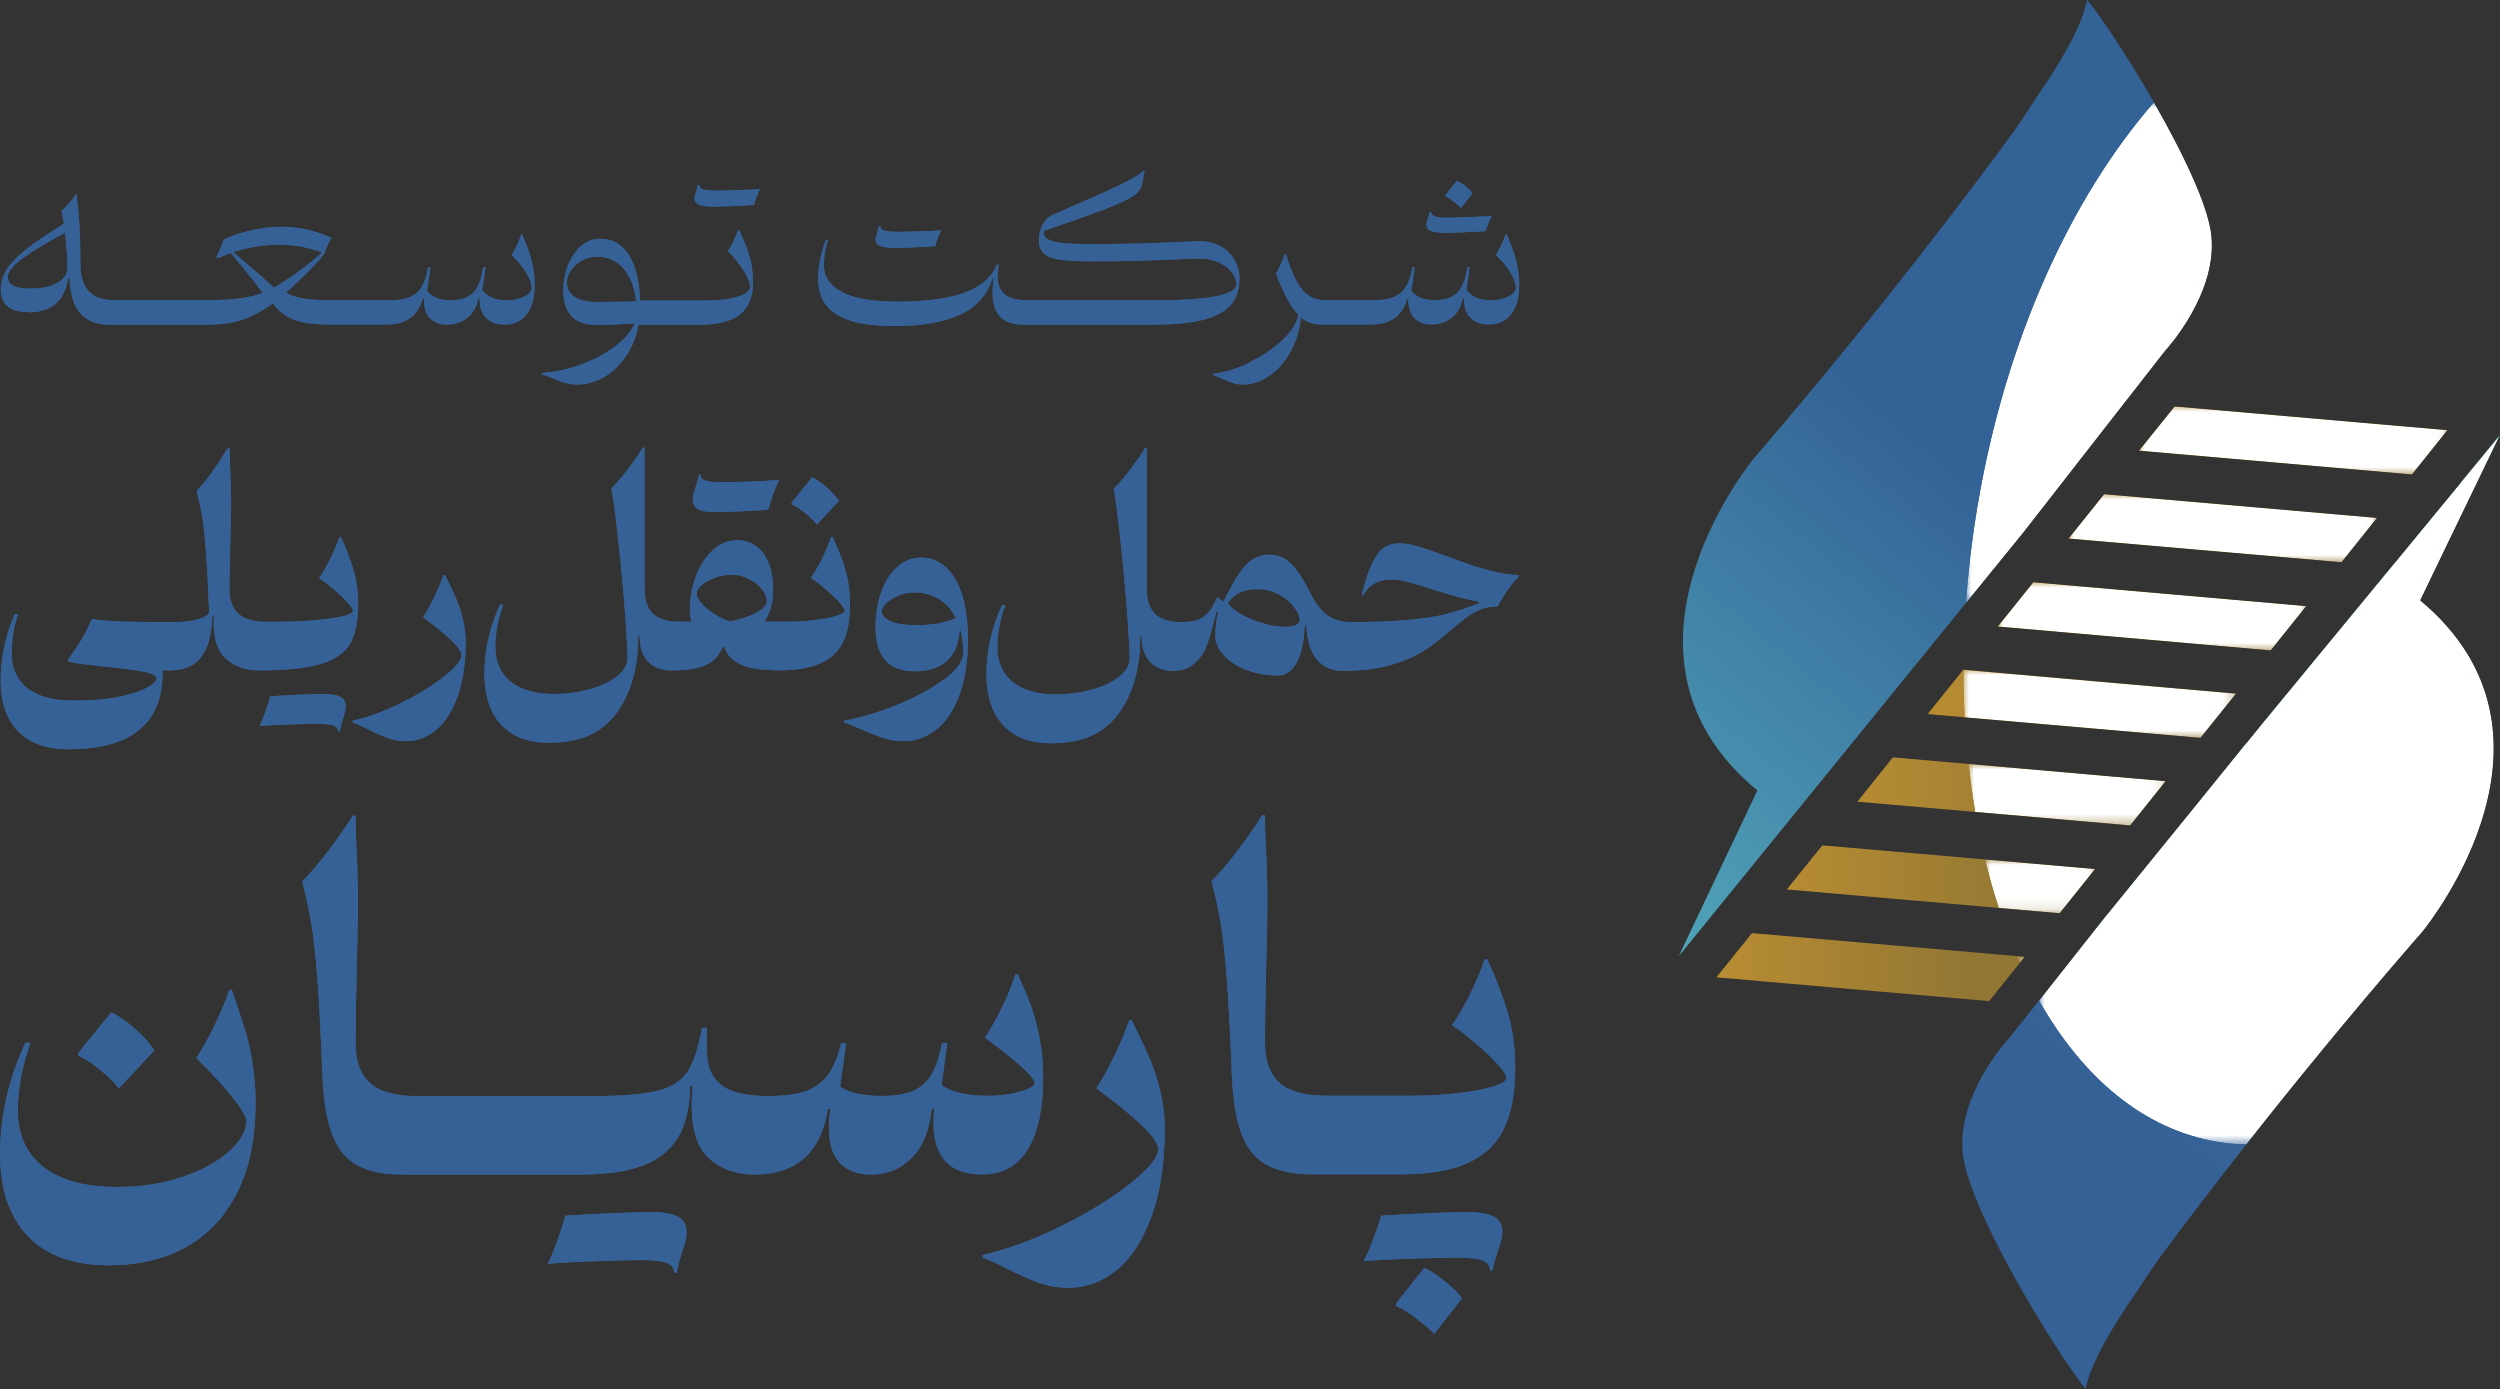 <?xml version="1.0" encoding="UTF-8"?>
<svg xmlns="http://www.w3.org/2000/svg" xmlns:xlink="http://www.w3.org/1999/xlink" id="Layer_2" data-name="Layer 2" viewBox="0 0 226.77 126">
  <rect x="0" y="0" width="226.77" height="126" fill="#333333" stroke="none"/>
  <defs>
    <style>
      .cls-1 {
        fill: url(#linear-gradient-12);
      }

      .cls-1, .cls-2, .cls-3, .cls-4, .cls-5, .cls-6, .cls-7, .cls-8, .cls-9, .cls-10, .cls-11, .cls-12, .cls-13, .cls-14, .cls-15, .cls-16, .cls-17, .cls-18, .cls-19, .cls-20, .cls-21, .cls-22, .cls-23, .cls-24, .cls-25, .cls-26, .cls-27, .cls-28, .cls-29 {
        stroke-width: 0px;
      }

      .cls-30 {
        clip-path: url(#clippath-11);
      }

      .cls-2 {
        fill: url(#linear-gradient-17);
      }

      .cls-31 {
        clip-path: url(#clippath-16);
      }

      .cls-3 {
        fill: url(#linear-gradient-19);
      }

      .cls-4 {
        fill: url(#linear-gradient);
      }

      .cls-5 {
        fill: url(#linear-gradient-21);
      }

      .cls-6 {
        fill: url(#linear-gradient-6);
      }

      .cls-32 {
        mask: url(#mask-2);
      }

      .cls-33 {
        clip-path: url(#clippath-2);
      }

      .cls-34 {
        clip-path: url(#clippath-13);
      }

      .cls-35 {
        clip-path: url(#clippath-15);
      }

      .cls-7 {
        fill: url(#linear-gradient-15);
      }

      .cls-36 {
        clip-path: url(#clippath-6);
      }

      .cls-8 {
        fill: url(#linear-gradient-11);
      }

      .cls-37 {
        mask: url(#mask-3);
      }

      .cls-9 {
        fill: url(#linear-gradient-5);
      }

      .cls-10 {
        fill: none;
      }

      .cls-38 {
        clip-path: url(#clippath-7);
      }

      .cls-39 {
        clip-path: url(#clippath-1);
      }

      .cls-40 {
        clip-path: url(#clippath-4);
      }

      .cls-41 {
        mask: url(#mask-5);
      }

      .cls-11 {
        fill: url(#linear-gradient-13);
      }

      .cls-12 {
        fill: url(#linear-gradient-23);
      }

      .cls-13 {
        fill: url(#linear-gradient-25);
      }

      .cls-14 {
        fill: url(#linear-gradient-16);
      }

      .cls-15 {
        fill: url(#linear-gradient-22);
      }

      .cls-42 {
        clip-path: url(#clippath-12);
      }

      .cls-16 {
        fill: url(#linear-gradient-20);
      }

      .cls-17 {
        fill: url(#linear-gradient-14);
      }

      .cls-18 {
        fill: url(#linear-gradient-2);
      }

      .cls-43 {
        mask: url(#mask-8);
      }

      .cls-19 {
        fill: url(#linear-gradient-7);
      }

      .cls-44 {
        mask: url(#mask-4);
      }

      .cls-20 {
        fill: url(#linear-gradient-3);
      }

      .cls-45 {
        clip-path: url(#clippath-9);
      }

      .cls-46 {
        clip-path: url(#clippath);
      }

      .cls-21 {
        fill: url(#linear-gradient-9);
      }

      .cls-22 {
        fill: url(#linear-gradient-27);
      }

      .cls-47 {
        mask: url(#mask-6);
      }

      .cls-48 {
        clip-path: url(#clippath-3);
      }

      .cls-23 {
        fill: url(#linear-gradient-8);
      }

      .cls-49 {
        clip-path: url(#clippath-8);
      }

      .cls-24 {
        fill: url(#linear-gradient-24);
      }

      .cls-25 {
        fill: url(#linear-gradient-26);
      }

      .cls-26 {
        fill: url(#linear-gradient-18);
      }

      .cls-50 {
        mask: url(#mask-1);
      }

      .cls-51 {
        mask: url(#mask);
      }

      .cls-52 {
        clip-path: url(#clippath-14);
      }

      .cls-53 {
        clip-path: url(#clippath-17);
      }

      .cls-54 {
        clip-path: url(#clippath-5);
      }

      .cls-27 {
        fill: #356196;
      }

      .cls-55 {
        mask: url(#mask-7);
      }

      .cls-28 {
        fill: url(#linear-gradient-10);
      }

      .cls-56 {
        clip-path: url(#clippath-10);
      }

      .cls-29 {
        fill: url(#linear-gradient-4);
      }
    </style>
    <clipPath id="clippath">
      <polygon class="cls-10" points="155.69 88.65 180.43 90.81 183.23 87.32 183.66 86.79 182.96 86.73 158.92 84.64 155.69 88.65"></polygon>
    </clipPath>
    <linearGradient id="linear-gradient" x1="-99.21" y1="204.73" x2="-98.21" y2="204.73" gradientTransform="translate(2925.41 5812.8) scale(27.96 -27.96)" gradientUnits="userSpaceOnUse">
      <stop offset="0" stop-color="#bf9132"></stop>
      <stop offset="1" stop-color="#917634"></stop>
    </linearGradient>
    <clipPath id="clippath-1">
      <polygon class="cls-10" points="162.08 80.68 181.31 82.36 186.82 82.84 186.83 82.84 190.04 78.83 180.06 77.96 165.3 76.68 162.08 80.68"></polygon>
    </clipPath>
    <linearGradient id="linear-gradient-2" y1="204.73" x2="-98.21" y2="204.73" gradientTransform="translate(2930.73 5804.83) scale(27.96 -27.96)" xlink:href="#linear-gradient"></linearGradient>
    <clipPath id="clippath-2">
      <polygon class="cls-10" points="168.48 72.72 179.17 73.65 193.22 74.88 196.44 70.86 178.57 69.3 171.7 68.7 168.48 72.72"></polygon>
    </clipPath>
    <linearGradient id="linear-gradient-3" y1="204.73" x2="-98.21" y2="204.73" gradientTransform="translate(2936.85 5796.86) scale(27.96 -27.96)" xlink:href="#linear-gradient"></linearGradient>
    <clipPath id="clippath-3">
      <polygon class="cls-10" points="178.08 60.75 174.86 64.77 178.22 65.07 199.6 66.93 202.83 62.91 178.11 60.75 178.08 60.75"></polygon>
    </clipPath>
    <linearGradient id="linear-gradient-4" y1="204.73" x2="-98.21" y2="204.73" gradientTransform="translate(2945.69 5790.43) scale(27.97 -27.97)" xlink:href="#linear-gradient"></linearGradient>
    <clipPath id="clippath-4">
      <polygon class="cls-10" points="181.22 56.83 205.97 59 209.19 54.98 184.44 52.82 181.22 56.83"></polygon>
    </clipPath>
    <linearGradient id="linear-gradient-5" y1="204.73" x2="-98.21" y2="204.73" gradientTransform="translate(2951.54 5780.98) scale(27.96 -27.96)" xlink:href="#linear-gradient"></linearGradient>
    <clipPath id="clippath-5">
      <polygon class="cls-10" points="187.64 48.85 212.39 51 215.61 46.98 190.86 44.83 187.64 48.85"></polygon>
    </clipPath>
    <linearGradient id="linear-gradient-6" y1="204.73" x2="-98.21" y2="204.73" gradientTransform="translate(2958.08 5774.49) scale(27.97 -27.97)" xlink:href="#linear-gradient"></linearGradient>
    <clipPath id="clippath-6">
      <polygon class="cls-10" points="194.03 40.88 218.78 43.04 222 39.02 197.26 36.87 194.03 40.88"></polygon>
    </clipPath>
    <linearGradient id="linear-gradient-7" y1="204.73" x2="-98.21" y2="204.73" gradientTransform="translate(2962.37 5765.03) scale(27.96 -27.96)" xlink:href="#linear-gradient"></linearGradient>
    <clipPath id="clippath-7">
      <path class="cls-10" d="m189.27.21c-.19.75-.6,2.65-3.65,7.3-1.14,1.63-2.07,3.2-3.06,4.56-4,5.47-11.98,16.07-22.66,28.56-.28.32-.55.65-.83.97,0,0-.02.01-.04.04-.8,1-14.17,18.09.38,30.06l-7.14,15.04,9.16-11.26,12.41-15.27.07-.08,4.07-5.01.34-.42.63-.78,4.58-5.63,4.32-5.54.02-.03,8.51-10.9s4.99-5.35,4.15-10.84c-.3-1.95-1.51-4.82-3.06-7.85-.66-1.28-1.37-2.59-2.1-3.86-2.38-4.15-4.93-7.94-6.05-9.29,0,0-.02.07-.05.21"></path>
    </clipPath>
    <linearGradient id="linear-gradient-8" x1="-99.21" y1="204.71" x2="-98.21" y2="204.71" gradientTransform="translate(7287.08 14861.38) scale(72.39 -72.39)" gradientUnits="userSpaceOnUse">
      <stop offset="0" stop-color="#5dc0c8"></stop>
      <stop offset=".99" stop-color="#336296"></stop>
      <stop offset="1" stop-color="#336296"></stop>
    </linearGradient>
    <clipPath id="clippath-8">
      <path class="cls-10" d="m223.2,43.81l-.41.49-5.25,6.38-.66.79-.61.74-11.37,13.8-.02.03-1.12,1.38v-.02s-.52.64-.52.64l-5.28,6.52h0s-1.14,1.4-1.14,1.4l-5.6,6.89-.3.36h0s-.02.03-.02.03l-.51.64-5.43,6.88-.33.4h0l-.52.66-1.81,2.28s-4.13,4.38-4.3,9.29c-.01.5,0,1.01.08,1.52.29,1.96,1.49,4.84,3.02,7.87,2.77,5.48,6.62,11.44,8.07,13.2,0,0,.01-.07.05-.21.2-.75.63-2.65,3.7-7.28,1.14-1.63,2.08-3.19,3.08-4.54,1.81-2.45,4.44-5.92,7.75-10.14,4.06-5.16,9.16-11.43,15.08-18.28.28-.32.56-.64.84-.96,0,0,.01-.02.04-.04.8-1,14.28-18.01-.19-30.07l2.51-5.21,4.72-9.78-3.57,4.33Z"></path>
    </clipPath>
    <linearGradient id="linear-gradient-9" x1="-99.21" y1="204.73" x2="-98.21" y2="204.73" gradientTransform="translate(-8934.24 -18922.96) rotate(-180) scale(92.83 -92.83)" gradientUnits="userSpaceOnUse">
      <stop offset="0" stop-color="#60c0c8"></stop>
      <stop offset=".99" stop-color="#356196"></stop>
      <stop offset="1" stop-color="#356196"></stop>
    </linearGradient>
    <clipPath id="clippath-9">
      <path class="cls-10" d="m183.23,87.32l.43-.53-.69-.06c.08.2.17.39.27.59"></path>
    </clipPath>
    <linearGradient id="linear-gradient-10" x1="-99.21" y1="204.73" x2="-98.21" y2="204.73" gradientTransform="translate(251.76 228.98) scale(.69 -.69)" gradientUnits="userSpaceOnUse">
      <stop offset="0" stop-color="#4d4d4d"></stop>
      <stop offset="1" stop-color="#000"></stop>
    </linearGradient>
    <mask id="mask" x="182.96" y="86.73" width=".69" height=".59" maskUnits="userSpaceOnUse">
      <rect class="cls-28" x="182.96" y="86.73" width=".69" height=".59"></rect>
    </mask>
    <linearGradient id="linear-gradient-11" x1="-99.21" y1="204.73" x2="-98.21" y2="204.73" gradientTransform="translate(251.76 228.98) scale(.69 -.69)" gradientUnits="userSpaceOnUse">
      <stop offset="0" stop-color="#fff"></stop>
      <stop offset="1" stop-color="#fff"></stop>
    </linearGradient>
    <clipPath id="clippath-10">
      <path class="cls-10" d="m181.31,82.36l5.51.48h0l3.22-4.01-9.98-.87c.37,1.52.78,2.99,1.25,4.4"></path>
    </clipPath>
    <linearGradient id="linear-gradient-12" x1="-99.21" y1="204.73" x2="-98.21" y2="204.73" gradientTransform="translate(1170.24 2123.66) scale(9.98 -9.98)" xlink:href="#linear-gradient-10"></linearGradient>
    <mask id="mask-1" x="180.06" y="77.96" width="9.98" height="4.88" maskUnits="userSpaceOnUse">
      <rect class="cls-1" x="180.06" y="77.96" width="9.98" height="4.88"></rect>
    </mask>
    <linearGradient id="linear-gradient-13" x1="-99.21" y1="204.73" x2="-98.21" y2="204.73" gradientTransform="translate(1170.24 2123.66) scale(9.98 -9.98)" xlink:href="#linear-gradient-11"></linearGradient>
    <clipPath id="clippath-11">
      <path class="cls-10" d="m179.17,73.65l14.05,1.22,3.22-4.01-17.87-1.56c.16,1.48.36,2.94.6,4.35"></path>
    </clipPath>
    <linearGradient id="linear-gradient-14" x1="-99.21" y1="204.73" x2="-98.21" y2="204.73" gradientTransform="translate(1951.81 3731.24) scale(17.87 -17.87)" xlink:href="#linear-gradient-10"></linearGradient>
    <mask id="mask-2" x="178.57" y="69.3" width="17.87" height="5.58" maskUnits="userSpaceOnUse">
      <rect class="cls-17" x="178.57" y="69.3" width="17.87" height="5.58"></rect>
    </mask>
    <linearGradient id="linear-gradient-15" x1="-99.21" y1="204.73" x2="-98.21" y2="204.73" gradientTransform="translate(1951.81 3731.24) scale(17.87 -17.87)" xlink:href="#linear-gradient-11"></linearGradient>
    <clipPath id="clippath-12">
      <path class="cls-10" d="m179.38,45.84c-.5,3-.85,5.97-1.05,8.87l.63-.78,4.58-5.63,4.32-5.54.02-.03,8.51-10.9s4.99-5.35,4.15-10.84c-.3-1.95-1.51-4.82-3.06-7.85-.66-1.28-1.37-2.59-2.1-3.86-7.49,8.59-13.46,21.52-15.99,36.55"></path>
    </clipPath>
    <linearGradient id="linear-gradient-16" x1="-99.21" y1="204.73" x2="-98.21" y2="204.73" gradientTransform="translate(2391.51 4599) scale(22.31 -22.31)" xlink:href="#linear-gradient-10"></linearGradient>
    <mask id="mask-3" x="178.32" y="9.29" width="23.06" height="45.42" maskUnits="userSpaceOnUse">
      <rect class="cls-14" x="178.32" y="9.29" width="23.06" height="45.42"></rect>
    </mask>
    <linearGradient id="linear-gradient-17" x1="-99.21" y1="204.73" x2="-98.21" y2="204.73" gradientTransform="translate(2391.51 4599) scale(22.31 -22.31)" xlink:href="#linear-gradient-11"></linearGradient>
    <clipPath id="clippath-13">
      <path class="cls-10" d="m178.22,65.07l21.38,1.86,3.22-4.01-24.72-2.16c0,1.46.04,2.9.11,4.32"></path>
    </clipPath>
    <linearGradient id="linear-gradient-18" x1="-99.21" y1="204.73" x2="-98.21" y2="204.73" gradientTransform="translate(2630.49 5124.43) scale(24.72 -24.72)" xlink:href="#linear-gradient-10"></linearGradient>
    <mask id="mask-4" x="178.11" y="60.75" width="24.72" height="6.17" maskUnits="userSpaceOnUse">
      <rect class="cls-26" x="178.11" y="60.75" width="24.72" height="6.17"></rect>
    </mask>
    <linearGradient id="linear-gradient-19" x1="-99.21" y1="204.73" x2="-98.21" y2="204.73" gradientTransform="translate(2630.49 5124.43) scale(24.72 -24.72)" xlink:href="#linear-gradient-11"></linearGradient>
    <clipPath id="clippath-14">
      <polygon class="cls-10" points="181.22 56.83 205.97 59 209.19 54.98 184.44 52.82 181.22 56.83"></polygon>
    </clipPath>
    <linearGradient id="linear-gradient-20" x1="-99.21" y1="204.73" x2="-98.21" y2="204.73" gradientTransform="translate(2955.62 5780.98) scale(27.96 -27.96)" xlink:href="#linear-gradient-10"></linearGradient>
    <mask id="mask-5" x="181.22" y="52.82" width="27.96" height="6.17" maskUnits="userSpaceOnUse">
      <rect class="cls-16" x="181.22" y="52.82" width="27.96" height="6.17"></rect>
    </mask>
    <linearGradient id="linear-gradient-21" x1="-99.21" y1="204.73" x2="-98.21" y2="204.73" gradientTransform="translate(2955.62 5780.98) scale(27.96 -27.96)" xlink:href="#linear-gradient-11"></linearGradient>
    <clipPath id="clippath-15">
      <polygon class="cls-10" points="187.64 48.85 212.39 51 215.61 46.98 190.86 44.83 187.64 48.85"></polygon>
    </clipPath>
    <linearGradient id="linear-gradient-22" x1="-99.21" y1="204.73" x2="-98.21" y2="204.73" gradientTransform="translate(2962.76 5774.49) scale(27.97 -27.97)" xlink:href="#linear-gradient-10"></linearGradient>
    <mask id="mask-6" x="187.64" y="44.83" width="27.97" height="6.17" maskUnits="userSpaceOnUse">
      <rect class="cls-15" x="187.64" y="44.83" width="27.97" height="6.17"></rect>
    </mask>
    <linearGradient id="linear-gradient-23" x1="-99.21" y1="204.73" x2="-98.21" y2="204.73" gradientTransform="translate(2962.76 5774.49) scale(27.97 -27.97)" xlink:href="#linear-gradient-11"></linearGradient>
    <clipPath id="clippath-16">
      <polygon class="cls-10" points="194.03 40.88 218.78 43.04 222 39.02 197.26 36.87 194.03 40.88"></polygon>
    </clipPath>
    <linearGradient id="linear-gradient-24" x1="-99.21" y1="204.73" x2="-98.21" y2="204.73" gradientTransform="translate(2968.43 5765.03) scale(27.96 -27.96)" xlink:href="#linear-gradient-10"></linearGradient>
    <mask id="mask-7" x="194.03" y="36.87" width="27.96" height="6.17" maskUnits="userSpaceOnUse">
      <rect class="cls-24" x="194.03" y="36.87" width="27.96" height="6.17"></rect>
    </mask>
    <linearGradient id="linear-gradient-25" x1="-99.21" y1="204.73" x2="-98.21" y2="204.73" gradientTransform="translate(2968.43 5765.03) scale(27.96 -27.96)" xlink:href="#linear-gradient-11"></linearGradient>
    <clipPath id="clippath-17">
      <path class="cls-10" d="m223.2,43.81l-.41.49-5.25,6.38-.66.79-.61.74-11.37,13.8-.02.03-1.12,1.38v-.02s-.52.64-.52.64l-5.28,6.52h0s-1.14,1.4-1.14,1.4l-5.6,6.89-.3.36h0s-.02.03-.02.03l-.51.64-5.43,6.88c3.97,7.01,9.49,11.68,16.12,12.8.89.15,1.79.24,2.68.25,4.06-5.16,9.16-11.43,15.08-18.28.28-.32.56-.64.84-.96,0,0,.01-.02.04-.04.8-1,14.28-18.01-.19-30.07l2.51-5.21,4.72-9.78-3.57,4.33Z"></path>
    </clipPath>
    <linearGradient id="linear-gradient-26" x1="-99.21" y1="204.73" x2="-98.21" y2="204.73" gradientTransform="translate(4332.29 8629.8) scale(41.8 -41.8)" xlink:href="#linear-gradient-10"></linearGradient>
    <mask id="mask-8" x="184.97" y="39.48" width="49.05" height="64.34" maskUnits="userSpaceOnUse">
      <rect class="cls-25" x="184.97" y="39.48" width="49.05" height="64.34"></rect>
    </mask>
    <linearGradient id="linear-gradient-27" x1="-99.21" y1="204.73" x2="-98.21" y2="204.73" gradientTransform="translate(4332.29 8629.8) scale(41.8 -41.8)" xlink:href="#linear-gradient-11"></linearGradient>
  </defs>
  <g id="Layer_1-2" data-name="Layer 1">
    <g>
      <g>
        <path class="cls-27" d="m2.55,28.33c1.08,0,1.91-.26,2.5-.78.59-.52.97-1.3,1.14-2.34h.12c.06,1.47.39,2.54.99,3.22.6.68,1.47,1.02,2.63,1.02h8.72c.86,0,1.61-.06,2.25-.17.64-.11,1.27-.31,1.88-.59.61-.28,1.27-.67,1.98-1.17.36.5.79.89,1.26,1.17.48.28,1.04.48,1.68.59s1.43.16,2.36.16h.55s0,0,.01,0h4.36c.93,0,1.67-.19,2.22-.58.55-.39.93-.98,1.15-1.78h.12c-.03.76.14,1.35.51,1.75.37.41.89.61,1.55.61.73,0,1.34-.2,1.85-.6.5-.4.84-.99,1.02-1.77h.12c-.04.74.15,1.32.55,1.74s.97.63,1.69.63c.87,0,1.54-.31,2.02-.94.48-.63.72-1.51.72-2.65,0-.57-.05-1.11-.15-1.62-.1-.51-.21-.95-.34-1.31-.12-.36-.27-.76-.45-1.2-.08-.16-.14-.31-.18-.45h-.1c-.11.33-.24.67-.4,1.01-.16.34-.32.63-.47.86.6.56,1.05,1.11,1.36,1.65.31.54.46.99.46,1.34,0,.18-.1.36-.31.54-.21.18-.49.32-.84.42-.35.11-.73.16-1.14.16-.49,0-.93-.08-1.32-.25-.39-.16-.68-.4-.89-.71.07-.4.13-.78.19-1.16.05-.37.09-.67.11-.88h-.21c-.1.73-.27,1.32-.5,1.75-.23.43-.54.75-.95.95-.4.2-.92.29-1.55.29-.47,0-.88-.07-1.24-.22-.36-.15-.65-.37-.85-.65.11-.63.21-1.34.31-2.12h-.21c-.12.76-.32,1.35-.58,1.78-.27.43-.63.74-1.1.93-.46.19-1.06.28-1.8.28h-4.99c-1.19,0-2.11-.05-2.78-.15-.67-.1-1.22-.28-1.64-.55,1.49-1.33,2.64-2.48,3.44-3.47.12-.32.24-.61.36-.89.12-.28.23-.48.32-.61-1.47-.66-3-1-4.62-1-.8,0-1.69.11-2.67.33-.98.22-1.81.5-2.48.84-.06.19-.15.45-.29.77-.14.32-.26.59-.36.8l.12.12c.36-.17.75-.34,1.17-.49,1.27,1.5,2.23,2.71,2.9,3.63-.62.23-1.31.4-2.06.5-.76.1-1.68.15-2.76.15h-8.72c-.99,0-1.73-.27-2.24-.8-.5-.53-.76-1.36-.76-2.49,0-1.54-.03-2.74-.09-3.61-.06-.87-.15-1.77-.26-2.7h-.07c-.17.27-.37.55-.62.84-.25.28-.47.5-.67.66.06.27.13.66.22,1.18-1.5.92-2.66,1.71-3.49,2.37-.82.66-1.4,1.27-1.74,1.84-.33.56-.5,1.16-.5,1.79s.21,1.13.62,1.48c.42.35,1.03.52,1.85.52m18.95-5.15l-.33-.28c.65-.21,1.33-.38,2.05-.5.72-.12,1.39-.18,2.03-.18,1.45,0,2.78.24,3.99.72-1.54,1.33-3,2.39-4.38,3.18-.66-.61-1.78-1.59-3.36-2.94m-20.34,1.06c.3-.34.84-.76,1.6-1.26.76-.51,1.81-1.12,3.15-1.84.14,1.21.21,2.29.21,3.25,0,.34-.14.64-.41.92-.27.28-.66.5-1.16.66-.5.16-1.09.24-1.76.24-.75,0-1.28-.09-1.6-.27-.32-.18-.48-.45-.48-.8,0-.26.15-.56.46-.9"></path>
        <path class="cls-27" d="m51.3,34.73c.33.1.67.15,1,.15.86,0,1.69-.22,2.47-.67.78-.44,1.45-1.08,2.01-1.9.56-.82.94-1.77,1.14-2.86h1.16s0,0,.01,0h4.36c1.67,0,2.9-.31,3.68-.93.78-.62,1.17-1.58,1.17-2.88,0-.86-.1-1.63-.3-2.31-.2-.68-.45-1.35-.75-2.01-.13-.32-.19-.47-.19-.46h-.1c-.12.34-.28.71-.46,1.09-.18.38-.35.66-.48.82.49.47.96,1.03,1.38,1.69.43.66.64,1.18.64,1.55,0,.24-.16.45-.49.64-.32.19-.8.34-1.44.45-.64.11-1.4.17-2.29.17h-5.76c-.04-1.21-.2-2.23-.51-3.07-.3-.84-.71-1.47-1.24-1.9-.52-.43-1.14-.64-1.85-.64-.63,0-1.2.21-1.71.63-.51.42-.91,1-1.21,1.72-.29.73-.44,1.52-.44,2.39,0,.99.25,1.75.74,2.28.49.52,1.24.79,2.25.79,1.18,0,2.34-.05,3.48-.15-.29.73-.88,1.42-1.76,2.09-.88.67-1.92,1.22-3.12,1.66-1.19.44-2.37.69-3.54.76v.12c.18.05.49.16.95.35.46.19.86.34,1.19.44m2.93-7.34c-.98,0-1.69-.17-2.14-.5-.44-.33-.66-.75-.66-1.25,0-.41.13-.79.39-1.16.26-.37.6-.66,1.02-.88.42-.22.87-.33,1.34-.33.64,0,1.21.16,1.7.48.5.32.9.78,1.22,1.39s.52,1.34.62,2.19c-.85.03-2.01.05-3.48.05"></path>
        <path class="cls-27" d="m63.41,18.57c.27.11.71.17,1.31.17.36,0,.88-.01,1.58-.04.69-.03,1.39-.06,2.09-.11.04-.17.12-.42.24-.74.12-.32.22-.56.3-.7-.49.04-1.19.08-2.08.1-.89.03-1.52.04-1.89.04-.57,0-.97-.04-1.2-.12-.23-.08-.34-.21-.34-.41h-.12c-.02.15-.07.35-.15.61-.03.11-.07.22-.1.33-.03.11-.05.21-.05.28,0,.28.14.48.41.58"></path>
        <path class="cls-27" d="m79.85,22.31c.27.11.71.17,1.31.17.35,0,.88-.01,1.58-.04.7-.03,1.39-.06,2.09-.11.04-.17.12-.42.24-.74.12-.32.22-.56.3-.7-.49.04-1.19.08-2.08.1-.89.03-1.52.04-1.89.04-.57,0-.97-.04-1.2-.12-.23-.08-.35-.21-.35-.41h-.12c-.02.15-.07.35-.15.61-.03.11-.07.22-.1.33-.03.11-.05.21-.05.28,0,.28.14.48.41.59"></path>
        <path class="cls-27" d="m77.15,29.1c1.02.32,2.37.47,4.04.47,2.48,0,4.46-.35,5.94-1.05,1.48-.7,2.44-1.79,2.88-3.26h.12c-.06.48-.09.9-.09,1.25,0,1,.22,1.74.68,2.22.45.48,1.17.72,2.14.72h11.71c1.82,0,3.3-.13,4.44-.41,1.14-.27,2-.71,2.57-1.32.57-.61.85-1.43.85-2.46,0-.62-.15-1.18-.46-1.7-.3-.51-.72-.92-1.26-1.22-.53-.3-1.13-.45-1.78-.45-.44,0-1.14.02-2.1.07-1.21.05-2.39.1-3.52.13-1.13.03-2.62.05-4.48.05-1.13,0-2-.04-2.6-.11-.6-.08-1.02-.2-1.25-.37-.23-.17-.33-.41-.3-.72.29-.1.56-.19.81-.28,1.65-.56,3.04-1.05,4.18-1.48,1.14-.42,2.03-.8,2.66-1.14.37-.18.65-.37.84-.57.18-.2.31-.4.37-.59.07-.19.12-.45.17-.77.04-.26.08-.46.11-.6h-.12c-.23.22-.61.47-1.12.76-.51.28-1.32.67-2.41,1.17-1.09.49-2.66,1.18-4.69,2.05-.38.18-.68.47-.9.89-.23.41-.34.9-.34,1.45,0,.47.13.84.39,1.11.26.26.71.46,1.34.58.63.12,1.53.18,2.7.18,1.87,0,3.38-.01,4.55-.05,1.17-.03,2.32-.07,3.46-.13.95-.05,1.65-.07,2.1-.07.67,0,1.26.12,1.77.35.51.24.91.54,1.18.9.28.37.42.74.42,1.11,0,.44-.58.79-1.74,1.04-1.16.26-3.06.39-5.7.39h-11.47,0c-1,0-1.71-.19-2.12-.56-.41-.37-.62-.89-.62-1.56,0-.18.03-.55.08-1.12h-.16c-.46,1.15-1.43,2-2.9,2.54-1.48.54-3.5.82-6.07.82-2.32,0-4.02-.29-5.1-.88-1.08-.59-1.62-1.39-1.62-2.41,0-.4.03-.78.09-1.14.06-.36.15-.76.28-1.18h-.18c-.47,1.24-.7,2.41-.7,3.5,0,.97.23,1.78.7,2.41s1.22,1.11,2.24,1.42"></path>
        <path class="cls-27" d="m113.48,32.83c-1.17.58-2.31.93-3.42,1.07v.12c.14.04.39.14.74.31.4.18.74.32,1.03.41.29.1.59.14.9.14.82,0,1.62-.26,2.39-.78.77-.52,1.41-1.25,1.93-2.18.52-.93.84-1.98.95-3.15.28.25.58.42.88.52.31.1.65.15,1.03.15h4.36c.93,0,1.66-.19,2.22-.58.55-.39.93-.98,1.15-1.79h.12c-.03.76.14,1.35.51,1.75.37.41.89.61,1.55.61.73,0,1.34-.2,1.85-.6.51-.4.85-.99,1.02-1.77h.12c-.03.74.15,1.32.55,1.74.4.42.97.63,1.69.63.87,0,1.55-.31,2.03-.94.48-.63.72-1.51.72-2.65,0-.57-.05-1.11-.15-1.62-.1-.51-.21-.95-.34-1.31-.12-.36-.27-.76-.45-1.2-.08-.16-.14-.31-.19-.45h-.1c-.11.33-.25.67-.41,1.01-.16.34-.32.63-.47.86.6.56,1.05,1.11,1.36,1.65s.46.99.46,1.34c0,.18-.1.37-.31.54s-.49.32-.84.42c-.35.11-.73.16-1.14.16-.49,0-.93-.08-1.32-.25-.39-.16-.68-.4-.89-.71.07-.4.13-.78.18-1.16.05-.37.09-.67.11-.88h-.2c-.1.73-.27,1.32-.5,1.75-.23.43-.54.75-.95.95-.4.2-.92.29-1.55.29-.47,0-.88-.07-1.24-.22-.36-.15-.65-.37-.85-.65.11-.63.21-1.34.31-2.12h-.21c-.12.76-.32,1.35-.59,1.78-.27.43-.63.74-1.1.93-.46.19-1.06.28-1.8.28h-4.36c-.57,0-1.06-.12-1.47-.36-.41-.24-.78-.67-1.13-1.27-.35-.6-.68-1.45-1.01-2.53h-.13c-.1.32-.22.64-.38.99-.15.34-.29.6-.4.76.36.95.71,1.72,1.03,2.32.33.6.66,1.07.99,1.41-.1.7-.55,1.44-1.35,2.22-.81.78-1.79,1.46-2.96,2.03"></path>
        <path class="cls-27" d="m129.79,20.94c.27.11.71.17,1.31.17.35,0,.88-.01,1.58-.04.7-.03,1.39-.06,2.09-.11.03-.16.11-.4.24-.7.12-.31.22-.53.31-.66-.53.03-1.25.07-2.18.1-.92.03-1.52.05-1.79.05-.56,0-.96-.04-1.19-.12-.23-.08-.35-.21-.35-.4h-.12c-.02.14-.07.32-.15.54-.03.1-.07.21-.1.32-.03.11-.05.2-.05.28,0,.28.14.48.41.59"></path>
        <path class="cls-27" d="m132.52,18.86l1.05-1.33c-.12-.18-.32-.38-.6-.61-.28-.23-.55-.4-.82-.51l-1.02,1.28v.12c.2.09.43.24.7.45.27.21.5.41.69.6"></path>
        <path class="cls-27" d="m65.41,43.74c-.67,0-1.14-.05-1.43-.15-.29-.1-.43-.29-.43-.56h-.14c-.06.32-.16.71-.31,1.17-.09.26-.15.47-.19.64-.04.17-.07.32-.07.46,0,.42.16.72.49.89.32.17.82.25,1.5.25.5,0,1.21-.02,2.11-.05.91-.04,1.82-.08,2.74-.15.08-.32.23-.79.45-1.4.22-.61.4-1.05.54-1.3-.74.06-1.68.11-2.83.15-1.15.04-1.96.05-2.43.05"></path>
        <path class="cls-27" d="m12.63,66.2c1.41-1.16,2.11-2.86,2.11-5.1,0-.07,0-.18-.02-.32.09.02.23.03.41.03v-.04c.06.01.1.04.15.04.85,0,1.55-.15,2.11-.46.56-.31,1-.82,1.32-1.55.32-.73.5-1.72.55-2.97h.14c-.02.31-.02.53-.02.66,0,1.54.39,2.64,1.17,3.31.78.67,1.77,1.01,2.97,1.01,0,0,0,0,0,0h.01c2.44,0,4.31-.2,5.59-.59,1.28-.39,2.17-1.01,2.65-1.86.48-.85.72-2.02.72-3.52,0-1.12-.13-2.12-.38-2.99-.26-.88-.57-1.74-.94-2.58-.13-.26-.2-.44-.24-.54h-.15c-.19.57-.47,1.23-.83,1.98-.37.75-.71,1.32-1.01,1.72.46.31.93.68,1.42,1.09.48.42.88.8,1.19,1.15.31.35.47.6.47.74,0,.17-.31.34-.93.49-.62.15-1.52.28-2.69.37-1.18.09-2.56.14-4.16.14-1.19,0-2.06-.24-2.6-.73-.55-.49-.82-1.24-.82-2.25s.02-2.4.07-4.25c.05-1.69.07-2.88.07-3.58,0-1.12-.03-2.23-.09-3.35-.03-.8-.05-1.34-.05-1.63h-.14c-1.14,1.85-2.09,3.15-2.84,3.9.22.88.39,1.69.51,2.42.12.73.23,1.75.33,3.06s.2,3.14.29,5.48c0,.16-.13.32-.4.46-.27.14-.64.26-1.12.35-.48.09-1.02.14-1.61.14-2.24,0-3.86-.02-4.85-.05-.99-.03-1.88-.11-2.67-.24-.25.64-.56,1.26-.92,1.86-.36.6-.77,1.21-1.22,1.84v.14c.34.1.76.18,1.26.25.5.06,1.24.15,2.2.25,1.5.15,2.64.3,3.41.45.77.15,1.16.36,1.16.63,0,.19-.26.45-.77.76-.51.31-1.34.6-2.48.85-1.14.25-2.59.38-4.35.38-1.18,0-2.19-.17-3.02-.5-.83-.33-1.46-.82-1.89-1.46s-.64-1.41-.64-2.31c0-1.25.19-2.43.57-3.56h-.29c-.42.91-.73,1.88-.95,2.91-.22,1.03-.33,2.05-.33,3.07,0,2,.53,3.55,1.57,4.63,1.05,1.08,2.56,1.63,4.54,1.63,2.88,0,5.03-.58,6.44-1.74"></path>
        <path class="cls-27" d="m30.66,66.37h.14c.06-.32.16-.71.31-1.17.09-.26.15-.47.19-.64.04-.17.06-.32.06-.46,0-.42-.16-.72-.49-.89-.32-.17-.82-.25-1.5-.25-.5,0-1.21.02-2.11.05-.91.04-1.82.08-2.74.15-.08.32-.23.79-.44,1.4-.22.62-.4,1.05-.54,1.3.74-.06,1.68-.11,2.83-.15,1.15-.04,1.96-.05,2.43-.05.67,0,1.14.05,1.43.15.29.1.43.29.43.56"></path>
        <path class="cls-27" d="m40.3,61.35c-1.05.83-2.34,1.63-3.89,2.4-1.55.77-3.02,1.31-4.43,1.63v.14c.27.09.72.29,1.33.6.7.35,1.31.62,1.83.82.53.19,1.08.29,1.68.29,1.02,0,1.94-.35,2.76-1.04.82-.69,1.46-1.71,1.94-3.06.48-1.35.72-2.97.72-4.86,0-.72-.08-1.42-.25-2.09-.16-.67-.35-1.26-.56-1.76-.21-.5-.46-1.04-.75-1.62-.16-.31-.26-.53-.31-.65h-.14c-.21.62-.49,1.3-.85,2.04-.36.74-.7,1.34-1,1.8,1.17.87,2.04,1.58,2.62,2.15.58.56.87.99.87,1.27,0,.47-.52,1.12-1.57,1.95"></path>
        <path class="cls-27" d="m70.12,53.42c0-.89-.13-1.67-.4-2.34-.26-.67-.65-1.18-1.14-1.54-.5-.36-1.08-.54-1.73-.54-.79,0-1.51.29-2.17.88-.65.59-1.17,1.37-1.54,2.35-.38.98-.56,2.04-.56,3.16,0,.37.05.7.15,1h-1.15c-1.06,0-1.85-.25-2.36-.74-.51-.49-.76-1.24-.76-2.24v-12.81h-.15c-.38.62-.83,1.27-1.36,1.96-.52.69-1.01,1.27-1.49,1.74.12.6.3,1.86.52,3.79.22,1.93.43,3.99.61,6.17.18,2.18.29,3.99.33,5.41,0,.61-.31,1.17-.95,1.67-.63.5-1.46.89-2.49,1.18-1.03.29-2.13.43-3.28.43-1.09,0-2.03-.17-2.82-.5-.79-.33-1.4-.82-1.82-1.46-.42-.64-.63-1.41-.63-2.31,0-1.26.24-2.54.72-3.84h-.29c-.95,2.05-1.42,4.14-1.42,6.26,0,1.33.23,2.47.68,3.4.45.94,1.12,1.65,1.99,2.14.87.49,1.93.73,3.16.73,1.61,0,2.93-.27,3.97-.81,1.04-.54,1.9-1.36,2.58-2.47.52-.84.91-1.8,1.18-2.89.27-1.09.4-2.26.38-3.52h.14c0,1.03.26,1.81.78,2.34.52.53,1.21.79,2.07.79.96,0,1.73-.07,2.33-.21.6-.14,1.08-.36,1.45-.66.37-.3.67-.73.92-1.27h.14c.22.73.72,1.27,1.5,1.61.78.35,1.94.52,3.48.52s2.86-.22,3.8-.66c.93-.44,1.6-1.09,2.01-1.96.4-.87.6-1.99.6-3.36,0-1.12-.13-2.12-.38-2.99-.25-.88-.57-1.74-.95-2.58-.12-.26-.2-.44-.23-.54h-.15c-.19.57-.46,1.23-.83,1.98-.37.75-.7,1.32-1.01,1.72.46.31.93.68,1.41,1.09.48.42.88.8,1.19,1.15.31.35.47.6.47.74,0,.17-.25.33-.76.48-.51.16-1.17.28-1.98.38-.81.1-1.63.14-2.47.14h-2.07c.53-.81.79-1.8.79-2.98m-2.07,2.42c-.51.22-1.13.4-1.86.55-.58-.2-1.1-.46-1.56-.78-.46-.31-.82-.63-1.07-.95-.26-.32-.38-.59-.38-.82,0-.24.15-.5.46-.76.31-.27.71-.49,1.21-.67.5-.18,1.01-.27,1.54-.27s1.02.12,1.51.37c.49.24.89.55,1.19.93.31.38.46.75.46,1.13,0,.18-.12.38-.37.61-.25.23-.62.45-1.13.67"></path>
        <path class="cls-27" d="m74.1,47.58l1.99-2.14c-.22-.36-.57-.75-1.05-1.18-.48-.43-.94-.75-1.37-.96l-1.86,2.28v.15c.34.15.76.42,1.23.81.48.39.83.74,1.05,1.03"></path>
        <path class="cls-27" d="m85.59,61.65c-1.18.87-2.63,1.65-4.33,2.33-1.71.68-3.28,1.15-4.71,1.4v.14c.27.09.57.2.9.35.33.15.53.23.59.25.79.35,1.48.62,2.07.82s1.21.29,1.85.29c1.07,0,2.05-.35,2.94-1.03.89-.69,1.59-1.73,2.11-3.12.52-1.39.79-3.09.79-5.09,0-1.51-.17-2.82-.5-3.94-.34-1.12-.83-1.97-1.47-2.57-.64-.6-1.41-.9-2.3-.9-.82,0-1.55.29-2.17.87-.63.58-1.11,1.35-1.44,2.32-.34.97-.5,2.01-.5,3.14,0,1.3.29,2.29.88,2.97.59.68,1.48,1.01,2.68,1.01,1.27,0,2.25-.33,2.95-.99.7-.66,1.07-1.58,1.11-2.76l.08-.02c.17.65.26,1.33.26,2.04,0,.8-.59,1.63-1.77,2.51m-.68-5.1c-.53.09-1.13.14-1.81.14-.76,0-1.37-.06-1.84-.19-.46-.12-.8-.29-1-.48-.2-.19-.3-.4-.3-.61,0-.2.14-.43.41-.7s.64-.51,1.1-.7c.46-.2.95-.29,1.49-.29.83,0,1.57.21,2.21.61.64.41,1.15.98,1.53,1.73-.66.25-1.25.42-1.78.51"></path>
        <path class="cls-27" d="m135.62,51.86c-.74-.16-1.43-.35-2.07-.57-.64-.21-1.42-.49-2.34-.84-1.09-.4-1.95-.69-2.58-.88-.63-.19-1.2-.28-1.71-.28s-.97.12-1.34.36c-.38.24-.74.71-1.08,1.39-.34.68-.67,1.66-.99,2.95h.14c.27-.49.62-.85,1.05-1.08.43-.23.93-.34,1.51-.34.44,0,.9.06,1.4.19.49.12,1.15.32,1.99.59.91.29,1.7.53,2.37.72.67.19,1.41.36,2.22.51v.14c-.13.04-.41.14-.87.31-.81.3-1.59.54-2.33.72-.74.18-1.8.34-3.17.48-1.37.13-3.14.2-5.3.2-.85,0-1.56-.21-2.13-.63-.58-.42-1.1-1.11-1.57-2.07-.46-.92-.89-1.63-1.29-2.12-.4-.49-.78-.83-1.16-1.02-.38-.18-.79-.27-1.26-.27-.53,0-1.01.13-1.43.39-.42.26-.85.69-1.27,1.3-.42.61-.9,1.47-1.43,2.58l-.56-.43c-.28.65-.57,1.14-.88,1.46-.3.32-.63.54-1,.65-.36.11-.83.16-1.4.16-1.07,0-1.85-.25-2.36-.74-.51-.49-.76-1.24-.76-2.24v-12.81h-.15c-.38.62-.84,1.27-1.36,1.96s-1.02,1.27-1.49,1.74c.13.59.3,1.86.52,3.79.22,1.93.42,3.99.6,6.17.18,2.18.29,3.99.33,5.41,0,.61-.32,1.17-.95,1.67-.63.5-1.46.9-2.49,1.18-1.03.29-2.12.43-3.28.43-1.09,0-2.03-.17-2.82-.5-.79-.33-1.4-.82-1.82-1.46-.42-.64-.64-1.41-.64-2.31,0-1.26.24-2.54.72-3.84h-.29c-.95,2.05-1.42,4.14-1.42,6.26,0,1.33.23,2.47.68,3.41.46.94,1.12,1.65,1.99,2.14.87.49,1.93.73,3.16.73,1.6,0,2.93-.27,3.97-.81,1.04-.54,1.9-1.36,2.58-2.47.52-.84.91-1.8,1.18-2.9.27-1.09.4-2.26.38-3.52h.14c0,1.03.26,1.82.78,2.34.52.52,1.2.79,2.06.79,0,0,0,0,0,0s0,0,0,0,0,0,0,0h0c.79,0,1.43-.22,1.92-.65.49-.43.85-.93,1.08-1.5.23-.57.45-1.28.65-2.11.12-.52.23-.9.33-1.15h.14c-.08.32-.15.68-.2,1.06-.05.39-.08.75-.08,1.07,0,.69.26,1.32.79,1.89.53.57,1.23,1.01,2.1,1.33.87.32,1.81.48,2.8.48.68,0,1.24-.38,1.67-1.14.43-.76.68-1.9.75-3.42h.14c.07,1.39.39,2.42.97,3.11.57.68,1.34,1.03,2.29,1.03,1.73,0,3.21-.18,4.45-.55,1.24-.36,2.24-.8,3-1.3.76-.5,1.59-1.14,2.47-1.9.56-.49,1.03-.87,1.41-1.15.38-.27.79-.49,1.25-.68.46-.18.96-.27,1.51-.27.22-.43.53-.94.94-1.51.41-.58.73-.97.97-1.19v-.14c-.71-.02-1.44-.12-2.18-.28m-18.03,4.81c-.24.11-.6.17-1.06.17-.49,0-1.09-.09-1.77-.28-.69-.18-1.34-.44-1.96-.77-.62-.33-1.08-.69-1.39-1.09.54-.85,1.44-1.28,2.7-1.28.71,0,1.36.16,1.95.48.59.32,1.05.71,1.39,1.16.34.45.5.85.5,1.2,0,.16-.12.29-.36.4"></path>
        <path class="cls-27" d="m12.31,93.37c-.78-.69-1.51-1.2-2.21-1.54l-2.99,3.67v.25c.56.24,1.22.68,1.99,1.31.77.63,1.33,1.18,1.68,1.66l3.22-3.44c-.35-.58-.92-1.21-1.69-1.9"></path>
        <path class="cls-27" d="m22.31,93.72c-.23-.78-.51-1.66-.85-2.65-.22-.61-.36-1.03-.43-1.29h-.23c-.33,1-.78,2.09-1.37,3.29-.59,1.2-1.12,2.16-1.62,2.9,1.49,1.48,2.62,2.71,3.39,3.7.77.99,1.15,1.66,1.15,2.01,0,.87-.5,1.77-1.51,2.71-1.01.93-2.41,1.71-4.21,2.34-1.8.62-3.82.94-6.06.94-1.89,0-3.51-.27-4.85-.81s-2.36-1.33-3.06-2.36c-.69-1.03-1.04-2.27-1.04-3.72,0-2.03.39-4.09,1.15-6.19h-.47c-1.53,3.3-2.29,6.67-2.29,10.09,0,3.23.85,5.72,2.54,7.47,1.69,1.75,4.13,2.62,7.32,2.62,2.7,0,5.05-.56,7.04-1.67,1.99-1.12,3.53-2.77,4.63-4.97,1.09-2.19,1.64-4.87,1.64-8.02,0-1.27-.08-2.46-.26-3.56-.17-1.1-.37-2.04-.6-2.82"></path>
        <path class="cls-27" d="m61.49,110.36c-.52-.27-1.33-.41-2.41-.41-.81,0-1.94.03-3.4.09-1.46.06-2.93.13-4.41.24-.12.52-.36,1.27-.72,2.26-.35.99-.64,1.69-.87,2.09,1.19-.1,2.71-.18,4.56-.24,1.85-.06,3.16-.09,3.92-.09,1.07,0,1.84.08,2.3.25.46.16.69.47.69.91h.23c.09-.52.25-1.15.49-1.89.14-.41.24-.76.31-1.03.07-.27.1-.52.1-.75,0-.68-.26-1.16-.79-1.43"></path>
        <path class="cls-27" d="m93.23,104.24c.93-1.51,1.39-3.66,1.39-6.45,0-1.3-.11-2.5-.32-3.6-.21-1.1-.46-2.03-.73-2.79-.27-.76-.6-1.56-.97-2.4l-.26-.61h-.23c-.33,1.01-.75,2.04-1.27,3.08-.52,1.05-1.02,1.93-1.49,2.65,1.73,1.3,2.91,2.25,3.55,2.86.64.61.96,1.04.96,1.29,0,.15-.2.32-.61.5-.4.18-.93.33-1.59.45-.65.12-1.34.18-2.06.18-.95,0-1.79-.09-2.52-.26-.73-.18-1.29-.42-1.67-.72l.51-3.82h-.47c-.23,1.24-.55,2.2-.97,2.89-.42.69-.99,1.18-1.7,1.48-.71.3-1.65.44-2.83.44-1.65,0-2.9-.28-3.75-.83.29-2.01.47-3.33.55-3.97h-.45c-.3,1.29-.72,2.28-1.26,2.97-.54.69-1.23,1.17-2.08,1.44-.85.27-1.96.4-3.32.4h0c-1.97,0-3.38-.34-4.23-1.02-.85-.68-1.28-1.64-1.28-2.88v-2.29h-.45c-.33,1.81-.76,3.12-1.3,3.96-.54.83-1.43,1.41-2.7,1.74-1.26.33-3.22.49-5.87.49h-16.05c-1.92,0-3.32-.39-4.19-1.18-.88-.79-1.32-2-1.32-3.62s.04-3.87.11-6.85c.08-2.72.11-4.65.11-5.77,0-1.8-.05-3.6-.15-5.39-.05-1.29-.08-2.16-.08-2.63h-.23c-.64,1.01-1.38,2.07-2.21,3.17-.83,1.1-1.63,2.03-2.38,2.79.35,1.43.63,2.72.83,3.9.2,1.17.38,2.81.54,4.92.16,2.11.31,5.05.46,8.84.1,2.31.41,4.1.92,5.39.51,1.29,1.28,2.2,2.3,2.74,1.02.54,2.4.81,4.12.81h16.07c2.31,0,4.19-.27,5.63-.81,1.44-.54,2.52-1.4,3.22-2.57.7-1.17,1.06-2.72,1.09-4.64h.24c-.06.52-.1,1.09-.1,1.72,0,2.3.54,3.92,1.61,4.87,1.06.94,2.43,1.42,4.09,1.43,0,0,.01,0,.02,0,0,0,0,0,0,0,0,0,0,0,0,0h0c1.86,0,3.34-.49,4.46-1.46,1.12-.97,1.85-2.47,2.19-4.5h.23c-.1.57-.15,1.15-.15,1.76,0,1.41.34,2.47,1.01,3.16.67.69,1.61,1.04,2.81,1.04,1.45,0,2.68-.5,3.68-1.5,1-1,1.61-2.49,1.83-4.47h.23c-.05.4-.07.83-.07,1.29,0,3.12,1.48,4.67,4.43,4.67,1.82,0,3.19-.76,4.12-2.27"></path>
        <path class="cls-27" d="m104.35,96.18c-.33-.81-.74-1.68-1.2-2.61-.25-.5-.42-.85-.49-1.04h-.23c-.33,1-.78,2.09-1.37,3.29-.59,1.2-1.12,2.16-1.62,2.89,1.88,1.4,3.29,2.55,4.22,3.46.93.91,1.4,1.59,1.4,2.04,0,.76-.84,1.8-2.53,3.14-1.68,1.34-3.77,2.62-6.26,3.86-2.49,1.24-4.87,2.11-7.14,2.63v.23c.44.15,1.16.47,2.14.97,1.12.57,2.11,1.01,2.95,1.31.85.31,1.75.46,2.71.46,1.64,0,3.12-.56,4.44-1.67,1.32-1.12,2.36-2.76,3.13-4.94.77-2.18,1.15-4.78,1.15-7.82,0-1.16-.13-2.28-.4-3.37s-.56-2.03-.9-2.84"></path>
        <path class="cls-27" d="m135.3,87.89c-.2-.42-.33-.71-.38-.87h-.25c-.3.92-.75,1.99-1.34,3.19-.59,1.2-1.14,2.13-1.63,2.77.74.5,1.5,1.09,2.28,1.76.78.67,1.42,1.29,1.92,1.85.51.57.76.97.76,1.19,0,.26-.41.52-1.23.78-.82.25-1.88.45-3.19.6-1.31.15-2.63.23-3.98.23h-8.02c-1.92,0-3.32-.39-4.19-1.18-.88-.79-1.31-2-1.31-3.62s.04-3.87.11-6.85c.08-2.73.11-4.65.11-5.77,0-1.8-.05-3.6-.15-5.39-.05-1.29-.08-2.16-.08-2.63h-.23c-.64,1.01-1.38,2.07-2.21,3.17-.83,1.1-1.63,2.03-2.38,2.79.35,1.42.63,2.72.83,3.9.2,1.17.38,2.81.54,4.92.16,2.11.31,5.05.46,8.84.1,2.31.41,4.11.92,5.39.51,1.29,1.28,2.2,2.3,2.74,1.02.54,2.4.82,4.12.82h8.04c2.56,0,4.6-.35,6.1-1.06,1.51-.71,2.59-1.76,3.24-3.16.65-1.4.98-3.2.98-5.41,0-1.8-.21-3.41-.62-4.83-.41-1.41-.92-2.8-1.52-4.16"></path>
        <path class="cls-27" d="m135.5,110.36c-.52-.27-1.33-.41-2.41-.41-.81,0-1.94.03-3.41.09-1.46.06-2.93.13-4.41.24-.11.48-.35,1.18-.7,2.11-.35.93-.65,1.6-.89,2.01,1.18-.1,2.7-.18,4.56-.24,1.85-.06,3.16-.08,3.92-.08,1.07,0,1.84.08,2.3.25.46.16.69.47.69.91h.23c.08-.45.25-1.07.51-1.84.14-.38.24-.69.3-.93.06-.24.09-.47.09-.68,0-.68-.26-1.16-.78-1.43"></path>
        <path class="cls-27" d="m131.19,116.32c-.68-.56-1.34-1-2-1.31l-2.54,3.2v.25c.52.23,1.12.6,1.8,1.12.68.52,1.23.99,1.65,1.4l2.52-3.22c-.28-.39-.75-.87-1.43-1.43"></path>
        <path class="cls-27" d="m2.55,28.33c1.08,0,1.91-.26,2.5-.78.59-.52.97-1.3,1.14-2.34h.12c.06,1.47.39,2.54.99,3.22.6.68,1.47,1.02,2.63,1.02h8.72c.86,0,1.61-.06,2.25-.17.64-.11,1.27-.31,1.88-.59.61-.28,1.27-.67,1.98-1.17.36.5.79.89,1.26,1.17.48.28,1.04.48,1.68.59s1.43.16,2.36.16h.55s0,0,.01,0h4.36c.93,0,1.67-.19,2.22-.58.55-.39.93-.98,1.15-1.78h.12c-.03.76.14,1.35.51,1.75.37.41.89.61,1.55.61.73,0,1.34-.2,1.85-.6.5-.4.84-.99,1.02-1.77h.12c-.04.74.15,1.32.55,1.74s.97.63,1.69.63c.87,0,1.54-.31,2.02-.94.48-.63.72-1.51.72-2.65,0-.57-.05-1.11-.15-1.62-.1-.51-.21-.95-.34-1.31-.12-.36-.27-.76-.45-1.2-.08-.16-.14-.31-.18-.45h-.1c-.11.33-.24.67-.4,1.01-.16.34-.32.63-.47.86.6.56,1.05,1.11,1.36,1.65.31.54.46.99.46,1.34,0,.18-.1.36-.31.54-.21.18-.49.32-.84.42-.35.11-.73.16-1.14.16-.49,0-.93-.08-1.32-.25-.39-.16-.68-.4-.89-.71.07-.4.13-.78.19-1.16.05-.37.09-.67.11-.88h-.21c-.1.73-.27,1.32-.5,1.75-.23.43-.54.75-.95.95-.4.2-.92.29-1.55.29-.47,0-.88-.07-1.24-.22-.36-.15-.65-.37-.85-.65.11-.63.21-1.34.31-2.12h-.21c-.12.76-.32,1.35-.58,1.78-.27.43-.63.74-1.1.93-.46.19-1.06.28-1.8.28h-4.99c-1.19,0-2.11-.05-2.78-.15-.67-.1-1.22-.28-1.64-.55,1.49-1.33,2.64-2.48,3.44-3.47.12-.32.24-.61.36-.89.12-.28.23-.48.32-.61-1.47-.66-3-1-4.62-1-.8,0-1.69.11-2.67.33-.98.22-1.81.5-2.48.84-.06.19-.15.45-.29.77-.14.32-.26.59-.36.8l.12.12c.36-.17.75-.34,1.17-.49,1.27,1.5,2.23,2.71,2.9,3.63-.62.23-1.31.4-2.06.5-.76.1-1.68.15-2.76.15h-8.72c-.99,0-1.73-.27-2.24-.8-.5-.53-.76-1.36-.76-2.49,0-1.54-.03-2.74-.09-3.61-.06-.87-.15-1.77-.26-2.7h-.07c-.17.27-.37.55-.62.84-.25.28-.47.5-.67.66.06.27.13.66.22,1.18-1.5.92-2.66,1.71-3.49,2.37-.82.66-1.4,1.27-1.74,1.84-.33.56-.5,1.16-.5,1.79s.21,1.13.62,1.48c.42.35,1.03.52,1.85.52m18.95-5.15l-.33-.28c.65-.21,1.33-.38,2.05-.5.72-.12,1.39-.18,2.03-.18,1.45,0,2.78.24,3.99.72-1.54,1.33-3,2.39-4.38,3.18-.66-.61-1.78-1.59-3.36-2.94m-20.34,1.06c.3-.34.84-.76,1.6-1.26.76-.51,1.81-1.12,3.15-1.84.14,1.21.21,2.29.21,3.25,0,.34-.14.64-.41.92-.27.28-.66.5-1.16.66-.5.16-1.09.24-1.76.24-.75,0-1.28-.09-1.6-.27-.32-.18-.48-.45-.48-.8,0-.26.15-.56.46-.9"></path>
        <path class="cls-27" d="m51.3,34.73c.33.1.67.15,1,.15.86,0,1.69-.22,2.47-.67.78-.44,1.45-1.08,2.01-1.9.56-.82.94-1.77,1.14-2.86h1.16s0,0,.01,0h4.36c1.67,0,2.9-.31,3.68-.93.78-.62,1.17-1.58,1.17-2.88,0-.86-.1-1.63-.3-2.31-.2-.68-.45-1.35-.75-2.01-.13-.32-.19-.47-.19-.46h-.1c-.12.34-.28.71-.46,1.09-.18.38-.35.66-.48.82.49.47.96,1.03,1.38,1.69.43.66.64,1.18.64,1.55,0,.24-.16.45-.49.64-.32.19-.8.34-1.44.45-.64.11-1.4.17-2.29.17h-5.76c-.04-1.21-.2-2.23-.51-3.07-.3-.84-.71-1.47-1.24-1.9-.52-.43-1.14-.64-1.85-.64-.63,0-1.2.21-1.71.63-.51.42-.91,1-1.21,1.72-.29.73-.44,1.52-.44,2.39,0,.99.25,1.75.74,2.28.49.52,1.24.79,2.25.79,1.18,0,2.34-.05,3.48-.15-.29.73-.88,1.42-1.76,2.09-.88.67-1.92,1.22-3.12,1.66-1.19.44-2.37.69-3.54.76v.12c.18.05.49.16.95.35.46.19.86.34,1.19.44m2.93-7.34c-.98,0-1.69-.17-2.14-.5-.44-.33-.66-.75-.66-1.25,0-.41.13-.79.39-1.16.26-.37.6-.66,1.02-.88.42-.22.87-.33,1.34-.33.64,0,1.21.16,1.7.48.5.32.9.78,1.22,1.39s.52,1.34.62,2.19c-.85.03-2.01.05-3.48.05"></path>
        <path class="cls-27" d="m63.41,18.57c.27.11.71.17,1.31.17.36,0,.88-.01,1.58-.04.69-.03,1.39-.06,2.09-.11.04-.17.12-.42.24-.74.12-.32.22-.56.3-.7-.49.04-1.19.08-2.08.1-.89.03-1.52.04-1.89.04-.57,0-.97-.04-1.2-.12-.23-.08-.34-.21-.34-.41h-.12c-.02.15-.07.35-.15.61-.03.11-.07.22-.1.33-.03.11-.05.21-.05.28,0,.28.14.48.41.58"></path>
        <path class="cls-27" d="m79.85,22.31c.27.11.71.17,1.31.17.35,0,.88-.01,1.58-.04.7-.03,1.39-.06,2.09-.11.04-.17.12-.42.24-.74.12-.32.22-.56.3-.7-.49.04-1.19.08-2.08.1-.89.03-1.52.04-1.89.04-.57,0-.97-.04-1.2-.12-.23-.08-.35-.21-.35-.41h-.12c-.02.15-.07.35-.15.61-.03.11-.07.22-.1.33-.03.11-.05.21-.05.28,0,.28.14.48.41.59"></path>
        <path class="cls-27" d="m77.15,29.1c1.02.32,2.37.47,4.04.47,2.48,0,4.46-.35,5.94-1.05,1.48-.7,2.44-1.79,2.88-3.26h.12c-.06.48-.09.9-.09,1.25,0,1,.22,1.74.68,2.22.45.48,1.17.72,2.14.72h11.71c1.82,0,3.3-.13,4.44-.41,1.14-.27,2-.71,2.57-1.32.57-.61.85-1.43.85-2.46,0-.62-.15-1.18-.46-1.7-.3-.51-.72-.92-1.26-1.22-.53-.3-1.13-.45-1.78-.45-.44,0-1.14.02-2.1.07-1.21.05-2.39.1-3.52.13-1.13.03-2.62.05-4.48.05-1.13,0-2-.04-2.6-.11-.6-.08-1.02-.2-1.25-.37-.23-.17-.33-.41-.3-.72.29-.1.56-.19.81-.28,1.65-.56,3.04-1.05,4.18-1.48,1.14-.42,2.03-.8,2.66-1.14.37-.18.65-.37.84-.57.18-.2.31-.4.37-.59.07-.19.12-.45.17-.77.04-.26.08-.46.11-.6h-.12c-.23.22-.61.47-1.12.76-.51.28-1.32.67-2.41,1.17-1.09.49-2.66,1.18-4.69,2.05-.38.18-.68.47-.9.89-.23.41-.34.9-.34,1.45,0,.47.13.84.39,1.11.26.26.71.46,1.34.58.63.12,1.53.18,2.7.18,1.87,0,3.38-.01,4.55-.05,1.17-.03,2.32-.07,3.46-.13.95-.05,1.65-.07,2.1-.07.67,0,1.26.12,1.77.35.51.24.91.54,1.18.9.28.37.42.74.42,1.11,0,.44-.58.79-1.74,1.04-1.16.26-3.06.39-5.7.39h-11.47,0c-1,0-1.71-.19-2.12-.56-.41-.37-.62-.89-.62-1.56,0-.18.03-.55.08-1.12h-.16c-.46,1.15-1.43,2-2.9,2.54-1.48.54-3.5.82-6.07.82-2.32,0-4.02-.29-5.1-.88-1.08-.59-1.62-1.39-1.62-2.41,0-.4.03-.78.09-1.14.06-.36.15-.76.28-1.18h-.18c-.47,1.24-.7,2.41-.7,3.5,0,.97.23,1.78.7,2.41s1.22,1.11,2.24,1.42"></path>
        <path class="cls-27" d="m113.48,32.83c-1.17.58-2.31.93-3.42,1.07v.12c.14.04.39.14.74.31.4.18.74.32,1.03.41.29.1.59.14.9.14.82,0,1.62-.26,2.39-.78.77-.52,1.41-1.25,1.93-2.18.52-.93.84-1.98.95-3.15.28.25.58.42.88.52.31.1.65.15,1.03.15h4.36c.93,0,1.66-.19,2.22-.58.55-.39.93-.98,1.15-1.79h.12c-.03.76.14,1.35.51,1.75.37.41.89.61,1.55.61.73,0,1.34-.2,1.85-.6.51-.4.85-.99,1.02-1.77h.12c-.03.74.15,1.32.55,1.74.4.42.97.63,1.69.63.87,0,1.55-.31,2.03-.94.48-.63.72-1.51.72-2.65,0-.57-.05-1.11-.15-1.62-.1-.51-.21-.95-.34-1.31-.12-.36-.27-.76-.45-1.2-.08-.16-.14-.31-.19-.45h-.1c-.11.33-.25.67-.41,1.01-.16.34-.32.63-.47.86.6.56,1.05,1.11,1.36,1.65s.46.99.46,1.34c0,.18-.1.37-.31.54s-.49.32-.84.42c-.35.11-.73.16-1.14.16-.49,0-.93-.08-1.32-.25-.39-.16-.68-.4-.89-.71.07-.4.13-.78.18-1.16.05-.37.09-.67.11-.88h-.2c-.1.73-.27,1.32-.5,1.75-.23.43-.54.75-.95.95-.4.2-.92.29-1.55.29-.47,0-.88-.07-1.24-.22-.36-.15-.65-.37-.85-.65.11-.63.21-1.34.31-2.12h-.21c-.12.76-.32,1.35-.59,1.78-.27.43-.63.74-1.1.93-.46.19-1.06.28-1.8.28h-4.36c-.57,0-1.06-.12-1.47-.36-.41-.24-.78-.67-1.13-1.27-.35-.6-.68-1.45-1.01-2.53h-.13c-.1.32-.22.64-.38.99-.15.34-.29.6-.4.76.36.95.71,1.72,1.03,2.32.33.6.66,1.07.99,1.41-.1.7-.55,1.44-1.35,2.22-.81.78-1.79,1.46-2.96,2.03"></path>
        <path class="cls-27" d="m129.79,20.94c.27.11.71.17,1.31.17.35,0,.88-.01,1.58-.04.7-.03,1.39-.06,2.09-.11.03-.16.11-.4.24-.7.12-.31.22-.53.31-.66-.53.03-1.25.07-2.18.1-.92.03-1.52.05-1.79.05-.56,0-.96-.04-1.19-.12-.23-.08-.35-.21-.35-.4h-.12c-.02.14-.07.32-.15.54-.03.1-.07.21-.1.32-.03.11-.05.2-.05.28,0,.28.14.48.41.59"></path>
        <path class="cls-27" d="m132.52,18.86l1.05-1.33c-.12-.18-.32-.38-.6-.61-.28-.23-.55-.4-.82-.51l-1.02,1.28v.12c.2.09.43.24.7.45.27.21.5.41.69.6"></path>
        <path class="cls-27" d="m65.41,43.74c-.67,0-1.14-.05-1.43-.15-.29-.1-.43-.29-.43-.56h-.14c-.06.32-.16.71-.31,1.17-.09.26-.15.47-.19.64-.04.17-.07.32-.07.46,0,.42.16.72.49.89.32.17.82.25,1.5.25.5,0,1.21-.02,2.11-.05.91-.04,1.82-.08,2.74-.15.08-.32.23-.79.45-1.4.22-.61.4-1.05.54-1.3-.74.06-1.68.11-2.83.15-1.15.04-1.96.05-2.43.05"></path>
        <path class="cls-27" d="m12.63,66.2c1.41-1.16,2.11-2.86,2.11-5.1,0-.07,0-.18-.02-.32.09.02.23.03.41.03v-.04c.06.01.1.04.15.04.85,0,1.55-.15,2.11-.46.56-.31,1-.82,1.32-1.55.32-.73.5-1.72.55-2.97h.14c-.02.31-.02.53-.02.66,0,1.54.39,2.64,1.17,3.31.78.67,1.77,1.01,2.97,1.01,0,0,0,0,0,0h.01c2.44,0,4.31-.2,5.59-.59,1.28-.39,2.17-1.01,2.65-1.86.48-.85.72-2.02.72-3.52,0-1.12-.13-2.12-.38-2.99-.26-.88-.57-1.74-.94-2.58-.13-.26-.2-.44-.24-.54h-.15c-.19.57-.47,1.23-.83,1.98-.37.75-.71,1.32-1.01,1.72.46.31.93.68,1.42,1.09.48.42.88.8,1.19,1.15.31.35.47.6.47.74,0,.17-.31.34-.93.49-.62.15-1.52.28-2.69.37-1.18.09-2.56.14-4.16.14-1.19,0-2.06-.24-2.6-.73-.55-.49-.82-1.24-.82-2.25s.02-2.4.07-4.25c.05-1.69.07-2.88.07-3.58,0-1.12-.03-2.23-.09-3.35-.03-.8-.05-1.34-.05-1.63h-.14c-1.14,1.85-2.09,3.15-2.84,3.9.22.88.39,1.69.51,2.42.12.73.23,1.75.33,3.06s.2,3.14.29,5.48c0,.16-.13.32-.4.46-.27.14-.64.26-1.12.35-.48.09-1.02.14-1.61.14-2.24,0-3.86-.02-4.85-.05-.99-.03-1.88-.11-2.67-.24-.25.64-.56,1.26-.92,1.86-.36.6-.77,1.21-1.22,1.84v.14c.34.1.76.18,1.26.25.5.06,1.24.15,2.2.25,1.5.15,2.64.3,3.41.45.77.15,1.16.36,1.16.63,0,.19-.26.45-.77.76-.51.31-1.34.6-2.48.85-1.14.25-2.59.38-4.35.38-1.18,0-2.19-.17-3.02-.5-.83-.33-1.46-.82-1.89-1.46s-.64-1.41-.64-2.31c0-1.25.19-2.43.57-3.56h-.29c-.42.91-.73,1.88-.95,2.91-.22,1.03-.33,2.05-.33,3.07,0,2,.53,3.55,1.57,4.63,1.05,1.08,2.56,1.63,4.54,1.63,2.88,0,5.03-.58,6.44-1.74"></path>
        <path class="cls-27" d="m30.66,66.37h.14c.06-.32.16-.71.31-1.17.09-.26.15-.47.19-.64.04-.17.06-.32.06-.46,0-.42-.16-.72-.49-.89-.32-.17-.82-.25-1.5-.25-.5,0-1.21.02-2.11.05-.91.04-1.82.08-2.74.15-.08.32-.23.79-.44,1.4-.22.62-.4,1.05-.54,1.3.74-.06,1.68-.11,2.83-.15,1.15-.04,1.96-.05,2.43-.05.67,0,1.14.05,1.43.15.29.1.43.29.43.56"></path>
        <path class="cls-27" d="m40.3,61.35c-1.05.83-2.34,1.63-3.89,2.4-1.55.77-3.02,1.31-4.43,1.63v.14c.27.09.72.29,1.33.6.7.35,1.31.62,1.83.82.53.19,1.08.29,1.68.29,1.02,0,1.94-.35,2.76-1.04.82-.69,1.46-1.71,1.94-3.06.48-1.35.72-2.97.72-4.86,0-.72-.08-1.42-.25-2.09-.16-.67-.35-1.26-.56-1.76-.21-.5-.46-1.04-.75-1.62-.16-.31-.26-.53-.31-.65h-.14c-.21.62-.49,1.3-.85,2.04-.36.74-.7,1.34-1,1.8,1.17.87,2.04,1.58,2.62,2.15.58.56.87.99.87,1.27,0,.47-.52,1.12-1.57,1.95"></path>
        <path class="cls-27" d="m70.12,53.42c0-.89-.13-1.67-.4-2.34-.26-.67-.65-1.18-1.14-1.54-.5-.36-1.08-.54-1.73-.54-.79,0-1.51.29-2.17.88-.65.59-1.17,1.37-1.54,2.35-.38.98-.56,2.04-.56,3.16,0,.37.05.7.15,1h-1.15c-1.06,0-1.85-.25-2.36-.74-.51-.49-.76-1.24-.76-2.24v-12.81h-.15c-.38.62-.83,1.27-1.36,1.96-.52.69-1.01,1.27-1.49,1.74.12.6.3,1.86.52,3.79.22,1.93.43,3.99.61,6.17.18,2.18.29,3.99.33,5.41,0,.61-.31,1.17-.95,1.67-.63.5-1.46.89-2.49,1.18-1.03.29-2.13.43-3.28.43-1.09,0-2.03-.17-2.82-.5-.79-.33-1.4-.82-1.82-1.46-.42-.64-.63-1.41-.63-2.31,0-1.26.24-2.54.72-3.84h-.29c-.95,2.05-1.42,4.14-1.42,6.26,0,1.33.23,2.47.68,3.4.45.94,1.12,1.65,1.99,2.14.87.49,1.93.73,3.16.73,1.61,0,2.93-.27,3.97-.81,1.04-.54,1.9-1.36,2.58-2.47.52-.84.91-1.8,1.18-2.89.27-1.09.4-2.26.38-3.52h.14c0,1.03.26,1.81.78,2.34.52.53,1.21.79,2.07.79.96,0,1.73-.07,2.33-.21.6-.14,1.08-.36,1.45-.66.37-.3.67-.73.92-1.27h.14c.22.73.72,1.27,1.5,1.61.78.35,1.94.52,3.48.52s2.86-.22,3.8-.66c.93-.44,1.6-1.09,2.01-1.96.4-.87.6-1.99.6-3.36,0-1.12-.13-2.12-.38-2.99-.25-.88-.57-1.74-.95-2.58-.12-.26-.2-.44-.23-.54h-.15c-.19.57-.46,1.23-.83,1.98-.37.75-.7,1.32-1.01,1.72.46.31.93.68,1.41,1.09.48.42.88.8,1.19,1.15.31.35.47.6.47.74,0,.17-.25.33-.76.48-.51.16-1.17.28-1.98.38-.81.1-1.63.14-2.47.14h-2.07c.53-.81.79-1.8.79-2.98m-2.07,2.42c-.51.22-1.13.4-1.86.55-.58-.2-1.1-.46-1.56-.78-.46-.31-.82-.63-1.07-.95-.26-.32-.38-.59-.38-.82,0-.24.15-.5.46-.76.31-.27.71-.49,1.21-.67.5-.18,1.01-.27,1.54-.27s1.02.12,1.51.37c.49.24.89.55,1.19.93.31.38.46.75.46,1.13,0,.18-.12.38-.37.61-.25.23-.62.45-1.13.67"></path>
        <path class="cls-27" d="m74.1,47.58l1.99-2.14c-.22-.36-.57-.75-1.05-1.18-.48-.43-.94-.75-1.37-.96l-1.86,2.28v.15c.34.15.76.42,1.23.81.48.39.83.74,1.05,1.03"></path>
        <path class="cls-27" d="m85.59,61.65c-1.18.87-2.63,1.65-4.33,2.33-1.71.68-3.28,1.15-4.71,1.4v.14c.27.09.57.2.9.35.33.15.53.23.59.25.79.35,1.48.62,2.07.82s1.21.29,1.85.29c1.07,0,2.05-.35,2.94-1.03.89-.69,1.59-1.73,2.11-3.12.52-1.39.79-3.09.79-5.09,0-1.51-.17-2.82-.5-3.94-.34-1.12-.83-1.97-1.47-2.57-.64-.6-1.41-.9-2.3-.9-.82,0-1.55.29-2.17.87-.63.58-1.11,1.35-1.44,2.32-.34.97-.5,2.01-.5,3.14,0,1.3.29,2.29.88,2.97.59.68,1.48,1.01,2.68,1.01,1.27,0,2.25-.33,2.95-.99.7-.66,1.07-1.58,1.11-2.76l.08-.02c.17.65.26,1.33.26,2.04,0,.8-.59,1.63-1.77,2.51m-.68-5.1c-.53.09-1.13.14-1.81.14-.76,0-1.37-.06-1.84-.19-.46-.12-.8-.29-1-.48-.2-.19-.3-.4-.3-.61,0-.2.14-.43.41-.7s.64-.51,1.1-.7c.46-.2.95-.29,1.49-.29.83,0,1.57.21,2.21.61.64.41,1.15.98,1.53,1.73-.66.25-1.25.42-1.78.51"></path>
        <path class="cls-27" d="m135.62,51.86c-.74-.16-1.43-.35-2.07-.57-.64-.21-1.42-.49-2.34-.84-1.09-.4-1.95-.69-2.58-.88-.63-.19-1.2-.28-1.71-.28s-.97.12-1.34.36c-.38.24-.74.71-1.08,1.39-.34.68-.67,1.66-.99,2.95h.14c.27-.49.62-.85,1.05-1.08.43-.23.93-.34,1.51-.34.44,0,.9.06,1.4.19.49.12,1.15.32,1.99.59.91.29,1.7.53,2.37.72.67.19,1.41.36,2.22.51v.14c-.13.04-.41.14-.87.31-.81.3-1.59.54-2.33.72-.74.18-1.8.34-3.17.48-1.37.13-3.14.2-5.3.2-.85,0-1.56-.21-2.13-.63-.58-.42-1.1-1.11-1.57-2.07-.46-.92-.89-1.63-1.29-2.12-.4-.49-.78-.83-1.16-1.02-.38-.18-.79-.27-1.26-.27-.53,0-1.01.13-1.43.39-.42.26-.85.69-1.27,1.3-.42.61-.9,1.47-1.43,2.58l-.56-.43c-.28.65-.57,1.14-.88,1.46-.3.32-.63.54-1,.65-.36.11-.83.16-1.4.16-1.07,0-1.85-.25-2.36-.74-.51-.49-.76-1.24-.76-2.24v-12.81h-.15c-.38.62-.84,1.27-1.36,1.96s-1.02,1.27-1.49,1.74c.13.59.3,1.86.52,3.79.22,1.93.42,3.99.6,6.17.18,2.18.29,3.99.33,5.41,0,.61-.32,1.17-.95,1.67-.63.5-1.46.9-2.49,1.18-1.03.29-2.12.43-3.28.43-1.09,0-2.03-.17-2.82-.5-.79-.33-1.4-.82-1.82-1.46-.42-.64-.64-1.41-.64-2.31,0-1.26.24-2.54.72-3.84h-.29c-.95,2.05-1.42,4.14-1.42,6.26,0,1.33.23,2.47.68,3.41.46.94,1.12,1.65,1.99,2.14.87.49,1.93.73,3.16.73,1.6,0,2.93-.27,3.97-.81,1.04-.54,1.9-1.36,2.58-2.47.52-.84.91-1.8,1.18-2.9.27-1.09.4-2.26.38-3.52h.14c0,1.03.26,1.82.78,2.34.52.52,1.2.79,2.06.79,0,0,0,0,0,0s0,0,0,0,0,0,0,0h0c.79,0,1.43-.22,1.92-.65.49-.43.85-.93,1.08-1.5.23-.57.45-1.28.65-2.11.12-.52.23-.9.33-1.15h.14c-.08.32-.15.68-.2,1.06-.05.39-.08.75-.08,1.07,0,.69.26,1.32.79,1.89.53.57,1.23,1.01,2.1,1.33.87.32,1.81.48,2.8.48.68,0,1.24-.38,1.67-1.14.43-.76.68-1.9.75-3.42h.14c.07,1.39.39,2.42.97,3.11.57.68,1.34,1.03,2.29,1.03,1.73,0,3.21-.18,4.45-.55,1.24-.36,2.24-.8,3-1.3.76-.5,1.59-1.14,2.47-1.9.56-.49,1.03-.87,1.41-1.15.38-.27.79-.49,1.25-.68.46-.18.96-.27,1.51-.27.22-.43.53-.94.94-1.51.41-.58.73-.97.97-1.19v-.14c-.71-.02-1.44-.12-2.18-.28m-18.03,4.81c-.24.11-.6.17-1.06.17-.49,0-1.09-.09-1.77-.28-.69-.18-1.34-.44-1.96-.77-.62-.33-1.08-.69-1.39-1.09.54-.85,1.44-1.28,2.7-1.28.71,0,1.36.16,1.95.48.59.32,1.05.71,1.39,1.16.34.45.5.85.5,1.2,0,.16-.12.29-.36.4"></path>
        <path class="cls-27" d="m12.31,93.37c-.78-.69-1.51-1.2-2.21-1.54l-2.99,3.67v.25c.56.24,1.22.68,1.99,1.31.77.63,1.33,1.18,1.68,1.66l3.22-3.44c-.35-.58-.92-1.21-1.69-1.9"></path>
        <path class="cls-27" d="m22.31,93.72c-.23-.78-.51-1.66-.85-2.65-.22-.61-.36-1.03-.43-1.29h-.23c-.33,1-.78,2.09-1.37,3.29-.59,1.2-1.12,2.16-1.62,2.9,1.49,1.48,2.62,2.71,3.39,3.7.77.99,1.15,1.66,1.15,2.01,0,.87-.5,1.77-1.51,2.71-1.01.93-2.41,1.71-4.21,2.34-1.8.62-3.82.94-6.06.94-1.89,0-3.51-.27-4.85-.81s-2.36-1.33-3.06-2.36c-.69-1.03-1.04-2.27-1.04-3.72,0-2.03.39-4.09,1.15-6.19h-.47c-1.53,3.3-2.29,6.67-2.29,10.09,0,3.23.85,5.72,2.54,7.47,1.69,1.75,4.13,2.62,7.32,2.62,2.7,0,5.05-.56,7.04-1.67,1.99-1.12,3.53-2.77,4.63-4.97,1.09-2.19,1.64-4.87,1.64-8.02,0-1.27-.08-2.46-.26-3.56-.17-1.1-.37-2.04-.6-2.82"></path>
        <path class="cls-27" d="m61.49,110.36c-.52-.27-1.33-.41-2.41-.41-.81,0-1.94.03-3.4.09-1.46.06-2.93.13-4.41.24-.12.52-.36,1.27-.72,2.26-.35.99-.64,1.69-.87,2.09,1.19-.1,2.71-.18,4.56-.24,1.85-.06,3.16-.09,3.92-.09,1.07,0,1.84.08,2.3.25.46.16.69.47.69.91h.23c.09-.52.25-1.15.49-1.89.14-.41.24-.76.31-1.03.07-.27.1-.52.1-.75,0-.68-.26-1.16-.79-1.43"></path>
        <path class="cls-27" d="m93.23,104.24c.93-1.51,1.39-3.66,1.39-6.45,0-1.3-.11-2.5-.32-3.6-.21-1.1-.46-2.03-.73-2.79-.27-.76-.6-1.56-.97-2.4l-.26-.61h-.23c-.33,1.01-.75,2.04-1.27,3.08-.52,1.05-1.02,1.93-1.49,2.65,1.73,1.3,2.91,2.25,3.55,2.86.64.61.96,1.04.96,1.29,0,.15-.2.32-.61.5-.4.18-.93.33-1.59.45-.65.12-1.34.18-2.06.18-.95,0-1.79-.09-2.52-.26-.73-.18-1.29-.42-1.67-.72l.51-3.82h-.47c-.23,1.24-.55,2.2-.97,2.89-.42.69-.99,1.18-1.7,1.48-.71.3-1.65.44-2.83.44-1.65,0-2.9-.28-3.75-.83.29-2.01.47-3.33.55-3.97h-.45c-.3,1.29-.72,2.28-1.26,2.97-.54.69-1.23,1.17-2.08,1.44-.85.27-1.96.4-3.32.4h0c-1.97,0-3.38-.34-4.23-1.02-.85-.68-1.28-1.64-1.28-2.88v-2.29h-.45c-.33,1.81-.76,3.12-1.3,3.96-.54.83-1.43,1.41-2.7,1.74-1.26.33-3.22.49-5.87.49h-16.05c-1.92,0-3.32-.39-4.19-1.18-.88-.79-1.32-2-1.32-3.62s.04-3.87.11-6.85c.08-2.72.11-4.65.11-5.77,0-1.8-.05-3.6-.15-5.39-.05-1.29-.08-2.16-.08-2.63h-.23c-.64,1.01-1.38,2.07-2.21,3.17-.83,1.1-1.63,2.03-2.38,2.79.35,1.43.63,2.72.83,3.9.2,1.17.38,2.81.54,4.92.16,2.11.31,5.05.46,8.84.1,2.31.41,4.1.92,5.39.51,1.29,1.28,2.2,2.3,2.74,1.02.54,2.4.81,4.12.81h16.07c2.31,0,4.19-.27,5.63-.81,1.44-.54,2.52-1.4,3.22-2.57.7-1.17,1.06-2.72,1.09-4.64h.24c-.06.52-.1,1.09-.1,1.72,0,2.3.54,3.92,1.61,4.87,1.06.94,2.43,1.42,4.09,1.43,0,0,.01,0,.02,0,0,0,0,0,0,0,0,0,0,0,0,0h0c1.86,0,3.34-.49,4.46-1.46,1.12-.97,1.85-2.47,2.19-4.5h.23c-.1.57-.15,1.15-.15,1.76,0,1.41.34,2.47,1.01,3.16.67.69,1.61,1.04,2.81,1.04,1.45,0,2.68-.5,3.68-1.5,1-1,1.61-2.49,1.83-4.47h.23c-.05.4-.07.83-.07,1.29,0,3.12,1.48,4.67,4.43,4.67,1.82,0,3.19-.76,4.12-2.27"></path>
        <path class="cls-27" d="m104.35,96.18c-.33-.81-.74-1.68-1.2-2.61-.25-.5-.42-.85-.49-1.04h-.23c-.33,1-.78,2.09-1.37,3.29-.59,1.2-1.12,2.16-1.62,2.89,1.88,1.4,3.29,2.55,4.22,3.46.93.91,1.4,1.59,1.4,2.04,0,.76-.84,1.8-2.53,3.14-1.68,1.34-3.77,2.62-6.26,3.86-2.49,1.24-4.87,2.11-7.14,2.63v.23c.44.15,1.16.47,2.14.97,1.12.57,2.11,1.01,2.95,1.31.85.31,1.75.46,2.71.46,1.64,0,3.12-.56,4.44-1.67,1.32-1.12,2.36-2.76,3.13-4.94.77-2.18,1.15-4.78,1.15-7.82,0-1.16-.13-2.28-.4-3.37s-.56-2.03-.9-2.84"></path>
        <path class="cls-27" d="m135.3,87.89c-.2-.42-.33-.71-.38-.87h-.25c-.3.92-.75,1.99-1.34,3.19-.59,1.2-1.14,2.13-1.63,2.77.74.5,1.5,1.09,2.28,1.76.78.67,1.42,1.29,1.92,1.85.51.57.76.97.76,1.19,0,.26-.41.52-1.23.78-.82.25-1.88.45-3.19.6-1.31.15-2.63.23-3.98.23h-8.02c-1.92,0-3.32-.39-4.19-1.18-.88-.79-1.31-2-1.31-3.62s.04-3.87.11-6.85c.08-2.73.11-4.65.11-5.77,0-1.8-.05-3.6-.15-5.39-.05-1.29-.08-2.16-.08-2.63h-.23c-.64,1.01-1.38,2.07-2.21,3.17-.83,1.1-1.63,2.03-2.38,2.79.35,1.42.63,2.72.83,3.9.2,1.17.38,2.81.54,4.92.16,2.11.31,5.05.46,8.84.1,2.31.41,4.11.92,5.39.51,1.29,1.28,2.2,2.3,2.74,1.02.54,2.4.82,4.12.82h8.04c2.56,0,4.6-.35,6.1-1.06,1.51-.71,2.59-1.76,3.24-3.16.65-1.4.98-3.2.98-5.41,0-1.8-.21-3.41-.62-4.83-.41-1.41-.92-2.8-1.52-4.16"></path>
        <path class="cls-27" d="m135.5,110.36c-.52-.27-1.33-.41-2.41-.41-.81,0-1.94.03-3.41.09-1.46.06-2.93.13-4.41.24-.11.48-.35,1.18-.7,2.11-.35.93-.65,1.6-.89,2.01,1.18-.1,2.7-.18,4.56-.24,1.85-.06,3.16-.08,3.92-.08,1.07,0,1.84.08,2.3.25.46.16.69.47.69.91h.23c.08-.45.25-1.07.51-1.84.14-.38.24-.69.3-.93.06-.24.09-.47.09-.68,0-.68-.26-1.16-.78-1.43"></path>
        <path class="cls-27" d="m131.19,116.32c-.68-.56-1.34-1-2-1.31l-2.54,3.2v.25c.52.23,1.12.6,1.8,1.12.68.52,1.23.99,1.65,1.4l2.52-3.22c-.28-.39-.75-.87-1.43-1.43"></path>
      </g>
      <g>
        <g class="cls-46">
          <rect class="cls-4" x="155.69" y="84.64" width="27.96" height="6.17"></rect>
        </g>
        <g class="cls-39">
          <rect class="cls-18" x="162.08" y="76.68" width="27.96" height="6.17"></rect>
        </g>
        <g class="cls-33">
          <rect class="cls-20" x="168.48" y="68.7" width="27.96" height="6.17"></rect>
        </g>
        <g class="cls-48">
          <rect class="cls-29" x="174.86" y="60.75" width="27.97" height="6.17"></rect>
        </g>
        <g class="cls-40">
          <rect class="cls-9" x="181.22" y="52.82" width="27.96" height="6.17"></rect>
        </g>
        <g class="cls-54">
          <rect class="cls-6" x="187.64" y="44.83" width="27.97" height="6.17"></rect>
        </g>
        <g class="cls-36">
          <rect class="cls-19" x="194.03" y="36.87" width="27.96" height="6.17"></rect>
        </g>
        <g class="cls-38">
          <rect class="cls-23" x="121.69" y="-6.09" width="102.85" height="98.92" transform="translate(29.1 148.79) rotate(-50.27)"></rect>
        </g>
        <g class="cls-49">
          <rect class="cls-21" x="154.62" y="34.27" width="102.78" height="96.93" transform="translate(15.53 196.77) rotate(-52.79)"></rect>
        </g>
        <g class="cls-45">
          <g class="cls-51">
            <rect class="cls-8" x="182.96" y="86.73" width=".69" height=".59"></rect>
          </g>
        </g>
        <g class="cls-56">
          <g class="cls-50">
            <rect class="cls-11" x="180.06" y="77.96" width="9.98" height="4.88"></rect>
          </g>
        </g>
        <g class="cls-30">
          <g class="cls-32">
            <rect class="cls-7" x="178.57" y="69.3" width="17.87" height="5.58"></rect>
          </g>
        </g>
        <g class="cls-42">
          <g class="cls-37">
            <rect class="cls-2" x="178.32" y="9.29" width="23.06" height="45.42"></rect>
          </g>
        </g>
        <g class="cls-34">
          <g class="cls-44">
            <rect class="cls-3" x="178.11" y="60.75" width="24.72" height="6.17"></rect>
          </g>
        </g>
        <g class="cls-52">
          <g class="cls-41">
            <rect class="cls-5" x="181.22" y="52.82" width="27.96" height="6.17"></rect>
          </g>
        </g>
        <g class="cls-35">
          <g class="cls-47">
            <rect class="cls-12" x="187.64" y="44.83" width="27.97" height="6.17"></rect>
          </g>
        </g>
        <g class="cls-31">
          <g class="cls-55">
            <rect class="cls-13" x="194.03" y="36.87" width="27.96" height="6.17"></rect>
          </g>
        </g>
        <g class="cls-53">
          <g class="cls-43">
            <rect class="cls-22" x="184.97" y="39.48" width="49.05" height="64.34"></rect>
          </g>
        </g>
      </g>
    </g>
  </g>
</svg>
